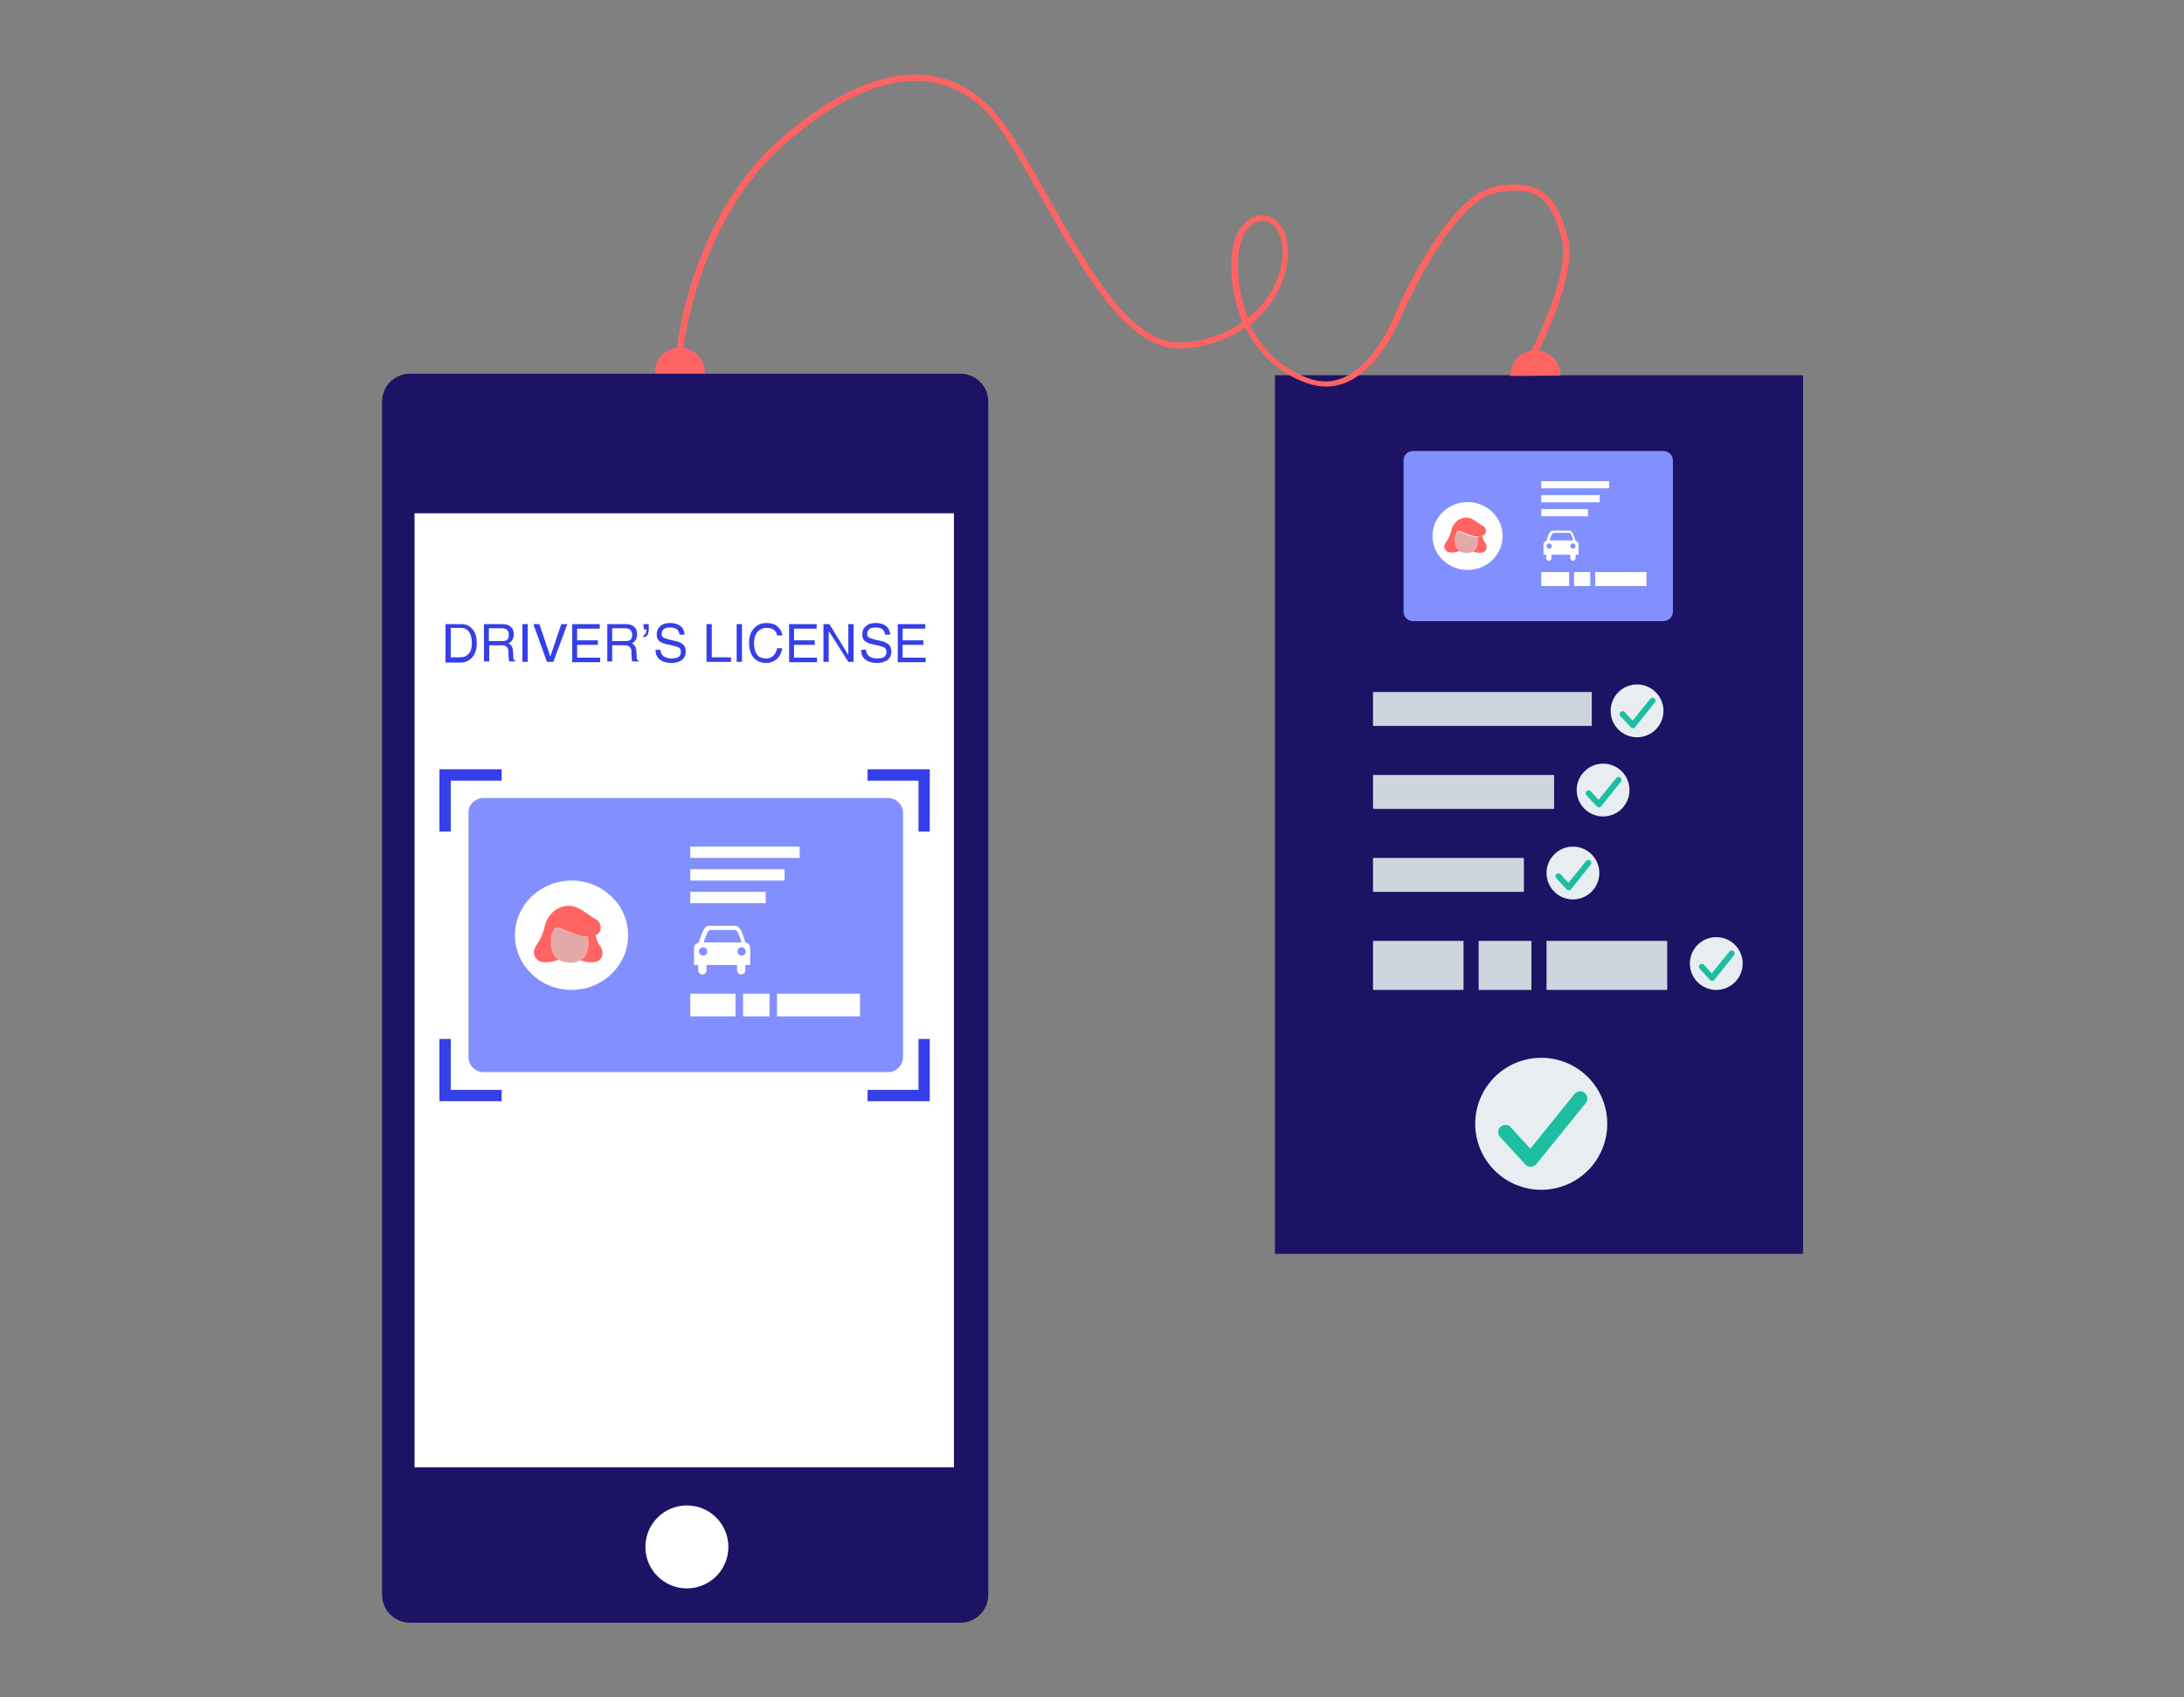 <?xml version="1.0" encoding="utf-8"?>
<!-- Generator: Adobe Illustrator 24.3.0, SVG Export Plug-In . SVG Version: 6.00 Build 0)  -->
<svg xmlns="http://www.w3.org/2000/svg" xmlns:xlink="http://www.w3.org/1999/xlink" version="1.1" id="Layer_1" x="0px" y="0px" viewBox="0 0 579 450" style="enable-background:new 0 0 579 450;" xml:space="preserve" width="579" height="450">
<rect x="0" y="0" width="579" height="450" fill="#808080" stroke="none"/>
<style type="text/css">
	.st0{fill:none;}
	.st1{fill-rule:evenodd;clip-rule:evenodd;fill:#1C1365;}
	.st2{fill-rule:evenodd;clip-rule:evenodd;fill:#828FFF;}
	.st3{fill-rule:evenodd;clip-rule:evenodd;fill:#FFFFFF;}
	.st4{fill-rule:evenodd;clip-rule:evenodd;fill:#E3A9A8;}
	.st5{fill-rule:evenodd;clip-rule:evenodd;fill:#FF6463;}
	.st6{fill-rule:evenodd;clip-rule:evenodd;fill:#E8EDF2;}
	.st7{fill:#1DBE9F;}
	.st8{fill-rule:evenodd;clip-rule:evenodd;fill:#CDD6DE;}
	.st9{fill:#353FE7;}
	.st10{enable-background:new    ;}
	.st11{fill:#FF6463;}
</style>
<rect class="st0" width="579" height="450"/>
<g>
	<g>
		<path class="st1" d="M338,99.5h140v233H338V99.5z"/>
	</g>
	<g>
		<path class="st2" d="M374.6,119.6l66.4,0c1.4,0,2.5,1.1,2.5,2.5v40.1c0,1.4-1.1,2.5-2.5,2.5h-66.4c-1.4,0-2.5-1.1-2.5-2.5v-40.1    C372.1,120.7,373.2,119.6,374.6,119.6C374.6,119.6,374.6,119.6,374.6,119.6L374.6,119.6z"/>
	</g>
	<g transform="translate(278.764 113.64)">
		<g>
			<ellipse class="st3" cx="110.3" cy="28.5" rx="9.3" ry="9"/>
		</g>
		<g>
			<path class="st4" d="M107.1,28.3c0,0-0.7,3.5,1.4,4.4c2,0.8,3.7-0.1,4-0.5c0.3-0.4,1-0.9,0.6-3.3c0,0-1.9-0.1-4.8-1.5     c0,0-0.1-0.3-0.6,0.1C107.4,27.6,107.2,27.9,107.1,28.3L107.1,28.3z"/>
		</g>
		<g>
			<g>
				<path class="st5" d="M108.2,32.5c0,0-2.4,0.8-3.3,0.1c-1-0.7-1-1.6-0.3-2.5c0.7-0.9,1.1-2,1.4-3.1c0.2-1.1,0.9-2,1.7-2.7      c0.4-0.2,2-1.2,3.6-0.4c1.6,0.8,2.1,1.5,3.1,1.9c1,0.5,1.1,2.3-0.1,2.6c-1.2,0.3-1.5,0.7-6-1.2c-0.2-0.1-0.5-0.1-0.7,0.1      c-0.4,0.4-0.6,1-0.6,1.6C106.8,30.8,107.4,32,108.2,32.5z"/>
			</g>
			<g>
				<path class="st5" d="M111.8,32.6c0.7,0.3,1.5,0.4,2.2,0.3c1.4-0.1,1.6-1.6,1.1-2.4c-0.5-0.6-0.8-1.3-0.9-2c0,0-0.7,0.1-1.3,0.3      C113,28.7,113.6,31.6,111.8,32.6z"/>
			</g>
		</g>
	</g>
	<g>
		<path class="st3" d="M416,151.7v3.7h-7.4v-3.7H416z M421.6,151.7v3.7h-4.3v-3.7H421.6z M436.5,151.7v3.7h-13.6v-3.7H436.5z     M421,135v1.9h-12.4V135H421z M424.1,131.3v1.9h-15.5v-1.9H424.1z M426.6,127.6v1.9h-18v-1.9H426.6z M409.2,147.1v-2.8    c0-0.4,0.3-0.8,0.8-0.9c0.4-1.5,0.9-2.7,1.6-2.7h4.5c0.7,0.1,1.1,1.2,1.6,2.7c0.6,0.2,0.8,0.5,0.8,0.9v2.8h-0.8v0.9    c0,0.4-0.3,0.7-0.7,0.7c-0.4,0-0.7-0.3-0.7-0.7c0,0,0,0,0,0v-0.9h-5v0.9c0,0.4-0.3,0.7-0.7,0.7c-0.4,0-0.7-0.3-0.7-0.7    c0,0,0,0,0,0v-0.9H409.2L409.2,147.1z M410.7,144.1c0.4,0,0.7,0.3,0.7,0.7c0,0.4-0.3,0.7-0.7,0.7c-0.4,0-0.7-0.3-0.7-0.7    C410,144.4,410.3,144.1,410.7,144.1z M417,144.1c0.4,0,0.7,0.3,0.7,0.7c0,0.4-0.3,0.7-0.7,0.7c-0.4,0-0.7-0.3-0.7-0.7c0,0,0,0,0,0    C416.4,144.4,416.7,144.1,417,144.1z M410.8,143.3h6.3c-0.4-1.3-0.7-2.1-1.1-2h-4.1C411.5,141.3,411.2,142.1,410.8,143.3z"/>
	</g>
	<g transform="translate(290 261)">
		<g>
			<circle class="st6" cx="118.6" cy="37" r="17.5"/>
		</g>
		<g>
			<path class="st7" d="M115.8,48.4c-0.5,0-1.1-0.2-1.4-0.6l-6.7-7.3c-0.7-0.8-0.7-2,0.1-2.7c0.8-0.7,2-0.7,2.7,0.1l5.2,5.7     l11.7-14.5c0.7-0.8,1.9-1,2.7-0.3c0.8,0.7,1,1.9,0.3,2.7l-13.1,16.2C116.9,48.1,116.4,48.4,115.8,48.4     C115.8,48.4,115.8,48.4,115.8,48.4z"/>
		</g>
	</g>
	<g transform="translate(326 162)">
		<g>
			<circle class="st6" cx="108" cy="26.5" r="7"/>
		</g>
		<g>
			<path class="st7" d="M106.9,31.1c-0.2,0-0.4-0.1-0.6-0.3l-2.7-2.9c-0.3-0.3-0.3-0.8,0-1.1c0.3-0.3,0.8-0.3,1.1,0l2.1,2.3l4.7-5.8     c0.3-0.3,0.8-0.4,1.1-0.1c0.3,0.3,0.4,0.8,0.1,1.1l-5.2,6.5C107.4,31,107.2,31.1,106.9,31.1C106.9,31.1,106.9,31.1,106.9,31.1z"/>
		</g>
	</g>
	<g transform="translate(317 183)">
		<g>
			<circle class="st6" cx="108" cy="26.5" r="7"/>
		</g>
		<g>
			<path class="st7" d="M106.9,31.1c-0.2,0-0.4-0.1-0.6-0.3l-2.7-2.9c-0.3-0.3-0.3-0.8,0-1.1c0.3-0.3,0.8-0.3,1.1,0l2.1,2.3l4.7-5.8     c0.3-0.3,0.8-0.4,1.1-0.1c0.3,0.3,0.4,0.8,0.1,1.1l-5.2,6.5C107.4,31,107.2,31.1,106.9,31.1C106.9,31.1,106.9,31.1,106.9,31.1z"/>
		</g>
	</g>
	<g transform="translate(309 205)">
		<g>
			<circle class="st6" cx="108" cy="26.5" r="7"/>
		</g>
		<g>
			<path class="st7" d="M106.9,31.1c-0.2,0-0.4-0.1-0.6-0.3l-2.7-2.9c-0.3-0.3-0.3-0.8,0-1.1c0.3-0.3,0.8-0.3,1.1,0l2.1,2.3l4.7-5.8     c0.3-0.3,0.8-0.4,1.1-0.1s0.4,0.8,0.1,1.1l-5.2,6.5C107.4,31,107.2,31.1,106.9,31.1C106.9,31.1,106.9,31.1,106.9,31.1z"/>
		</g>
	</g>
	<g transform="translate(347 229)">
		<g>
			<circle class="st6" cx="108" cy="26.5" r="7"/>
		</g>
		<g>
			<path class="st7" d="M106.9,31.1c-0.2,0-0.4-0.1-0.6-0.3l-2.7-2.9c-0.3-0.3-0.3-0.8,0-1.1c0.3-0.3,0.8-0.3,1.1,0l2.1,2.3l4.7-5.8     c0.3-0.3,0.8-0.4,1.1-0.1s0.4,0.8,0.1,1.1l-5.2,6.5C107.4,31,107.2,31.1,106.9,31.1C106.9,31.1,106.9,31.1,106.9,31.1z"/>
		</g>
	</g>
	<g>
		<g>
			<path class="st8" d="M364,183.5h58v9h-58V183.5z M364,205.5h48v9h-48V205.5z M364,227.5h40v9h-40V227.5z M364,249.5h24v13h-24     V249.5z M392,249.5h14v13h-14V249.5z M410,249.5h32v13h-32V249.5z"/>
		</g>
	</g>
	<g>
		<g>
			<path class="st1" d="M108.7,99.1h145.9c4.1,0,7.4,3.3,7.4,7.4v316.4c0,4.1-3.3,7.4-7.4,7.4H108.7c-4.1,0-7.4-3.3-7.4-7.4     c0,0,0,0,0,0V106.4C101.3,102.4,104.6,99.1,108.7,99.1C108.7,99.1,108.7,99.1,108.7,99.1z"/>
		</g>
		<g>
			<path class="st3" d="M109.9,136.1h143v253h-143V136.1z"/>
		</g>
		<g>
			<g>
				<path class="st9" d="M246.5,292H230v-3h13.5v-13.5h3V292z M133,292h-16.5v-16.5h3V289H133V292z M246.5,220.5h-3V207H230v-3h16.5      V220.5z M119.5,220.5h-3V204H133v3h-13.5V220.5z"/>
			</g>
		</g>
		<g>
			<path class="st2" d="M128.2,211.6l107.2,0c2.2,0,4,1.8,4,4v64.7c0,2.2-1.8,4-4,4H128.2c-2.2,0-4-1.8-4-4v-64.7     C124.1,213.4,126,211.6,128.2,211.6C128.2,211.6,128.2,211.6,128.2,211.6L128.2,211.6z"/>
		</g>
		<g transform="translate(35.523 214)">
			<g>
				<ellipse class="st3" cx="116" cy="34" rx="15" ry="14.5"/>
			</g>
			<g>
				<path class="st4" d="M110.8,33.6c0,0-1.1,5.7,2.2,7.1c3.3,1.4,5.9-0.1,6.4-0.8c0.5-0.6,1.5-1.4,1-5.4c0,0-3.1-0.2-7.7-2.5      c0,0-0.2-0.4-1,0.2C111.2,32.6,110.9,33.1,110.8,33.6z"/>
			</g>
			<g>
				<g>
					<path class="st5" d="M112.6,40.5c0,0-3.8,1.4-5.4,0.2c-1.5-1.2-1.5-2.5-0.5-4.1c1.1-1.5,1.8-3.2,2.2-5c0.4-1.7,1.4-3.3,2.8-4.3       c0.6-0.4,3.2-1.9,5.8-0.6c2.7,1.3,3.4,2.3,5,3.1c1.6,0.8,1.7,3.7-0.2,4.2c-1.9,0.5-2.5,1.1-9.6-2c-0.4-0.2-0.8-0.1-1.1,0.2       c-0.6,0.7-1,1.6-1,2.6C110.4,37.8,111.2,39.7,112.6,40.5z"/>
				</g>
				<g>
					<path class="st5" d="M118.4,40.6c1.1,0.5,2.4,0.7,3.6,0.5c2.3-0.2,2.6-2.6,1.8-3.9c-0.8-1-1.3-2.1-1.4-3.3c0,0-1.1,0.2-2.1,0.5       C120.3,34.4,121.4,39.1,118.4,40.6L118.4,40.6z"/>
				</g>
			</g>
		</g>
		<g>
			<path class="st3" d="M195,263.5v6h-12v-6H195z M204,263.5v6h-7v-6H204z M228,263.5v6h-22v-6H228z M203,236.5v3h-20v-3H203z      M208,230.5v3h-25v-3H208z M212,224.5v3h-29v-3H212z M184,255.9v-4.5c0-0.7,0.4-1.2,1.3-1.5c0.7-2.4,1.4-4.3,2.5-4.4h7.3     c1.1,0.1,1.8,2,2.5,4.4c0.9,0.3,1.3,0.8,1.3,1.5v4.5h-1.3v1.4c0,0.6-0.5,1.1-1.1,1.1s-1.1-0.5-1.1-1.1v-1.4h-8.1v1.4     c0,0.6-0.5,1.1-1.1,1.1s-1.1-0.5-1.1-1.1v-1.4H184z M186.4,251.2c0.6,0,1.1,0.5,1.1,1.1c0,0.6-0.5,1.1-1.1,1.1     c-0.6,0-1.1-0.5-1.1-1.1C185.3,251.7,185.8,251.2,186.4,251.2z M196.6,251.2c0.6,0,1.1,0.5,1.1,1.1c0,0.6-0.4,1.1-1.1,1.1     c-0.6,0-1.1-0.5-1.1-1.1C195.5,251.7,196,251.2,196.6,251.2z M186.5,249.9h10.1c-0.7-2.1-1.1-3.3-1.7-3.3h-6.6     C187.7,246.6,187.3,247.9,186.5,249.9z"/>
		</g>
		<g transform="translate(69.3 378.6)">
			<g>
				<circle class="st3" cx="112.8" cy="31.6" r="11"/>
			</g>
		</g>
	</g>
	<g class="st10">
		<path class="st9" d="M118.1,165.5h0.7h3.5c1.3,0,2.3,0.5,3,1.4c0.8,0.9,1.1,2.1,1.1,3.7c0,1.5-0.4,2.8-1.2,3.7s-1.8,1.4-3.1,1.4    h-3.3h-0.7V165.5z M119.5,174.3h2.5c1,0,1.7-0.3,2.3-1s0.8-1.6,0.8-2.9c0-1.2-0.3-2.2-0.8-2.9c-0.5-0.7-1.2-1-2.2-1h-2.6V174.3z"/>
		<path class="st9" d="M128.3,165.5h0.7h4c1.1,0,1.9,0.2,2.4,0.7c0.6,0.5,0.8,1.1,0.8,2c0,0.9-0.3,1.6-0.9,2.1    c-0.1,0.1-0.3,0.2-0.5,0.3l0.2,0.1c0.6,0.4,0.9,0.9,1,1.8l0.1,1.8c0,0.3,0,0.5,0.1,0.6s0.2,0.2,0.4,0.3v0.2H135    c0-0.1-0.1-0.3-0.1-0.6c0-0.3-0.1-0.7-0.1-1.2l0-0.8c0-0.6-0.2-1.1-0.5-1.3c-0.3-0.3-0.8-0.4-1.4-0.4h-3.2v4.3H129h-0.7V165.5z     M129.7,170h3.4c0.6,0,1.1-0.1,1.4-0.4c0.3-0.3,0.4-0.7,0.4-1.3c0-0.6-0.2-1-0.5-1.3s-0.8-0.4-1.5-0.4h-3.3V170z"/>
		<path class="st9" d="M138.5,165.5h0.7h0.7v10h-0.7h-0.7V165.5z"/>
		<path class="st9" d="M141.4,165.5h0.8h0.8l2.9,8.6h0l2.9-8.6h0.8h0.8l-3.7,10h-0.7H145L141.4,165.5z"/>
		<path class="st9" d="M151.7,175.5v-10h7.3v0.6v0.6h-6v3.1h5.5v0.6v0.6H153v3.4h6.1v0.6v0.6H151.7z"/>
		<path class="st9" d="M161,165.5h0.7h4c1.1,0,1.9,0.2,2.4,0.7c0.6,0.5,0.8,1.1,0.8,2c0,0.9-0.3,1.6-0.9,2.1    c-0.1,0.1-0.3,0.2-0.5,0.3l0.2,0.1c0.6,0.4,0.9,0.9,1,1.8l0.1,1.8c0,0.3,0,0.5,0.1,0.6s0.2,0.2,0.4,0.3v0.2h-1.7    c0-0.1-0.1-0.3-0.1-0.6c0-0.3-0.1-0.7-0.1-1.2l0-0.8c0-0.6-0.2-1.1-0.5-1.3c-0.3-0.3-0.8-0.4-1.4-0.4h-3.2v4.3h-0.7H161V165.5z     M162.4,170h3.4c0.6,0,1.1-0.1,1.4-0.4c0.3-0.3,0.4-0.7,0.4-1.3c0-0.6-0.2-1-0.5-1.3s-0.8-0.4-1.5-0.4h-3.3V170z"/>
		<path class="st9" d="M170.6,166.2v-0.7h0.7h0.7v1.2c0,0.7-0.1,1.2-0.3,1.6c-0.2,0.4-0.6,0.6-1.1,0.7v-0.6c0.3,0,0.5-0.2,0.6-0.5    c0.1-0.2,0.1-0.5,0.2-1h0h-0.7V166.2z"/>
		<path class="st9" d="M180.2,168.4c-0.1-0.6-0.3-1.1-0.7-1.5c-0.4-0.3-1-0.5-1.8-0.5c-0.8,0-1.3,0.1-1.7,0.4s-0.6,0.7-0.6,1.3    c0,0.4,0.1,0.7,0.4,0.9s0.8,0.4,1.6,0.6l1.8,0.4c0.9,0.2,1.6,0.6,2,1c0.4,0.4,0.6,1,0.6,1.8c0,0.9-0.3,1.6-1,2.2    c-0.7,0.5-1.6,0.8-2.8,0.8c-1.3,0-2.3-0.3-3.1-0.9c-0.7-0.6-1.1-1.4-1.1-2.5v-0.1h1.3c0,0.7,0.3,1.3,0.8,1.7s1.2,0.6,2.1,0.6    c0.8,0,1.5-0.1,1.9-0.4s0.6-0.7,0.6-1.3c0-0.5-0.1-0.8-0.4-1.1c-0.3-0.2-0.9-0.4-1.7-0.6l-1.8-0.4c-0.9-0.2-1.5-0.5-1.9-0.9    c-0.4-0.4-0.6-0.9-0.6-1.6c0-1,0.3-1.7,1-2.3c0.7-0.6,1.5-0.8,2.6-0.8c1.1,0,2,0.3,2.7,0.8c0.7,0.6,1,1.3,1.1,2.3H180.2z"/>
		<path class="st9" d="M187.3,175.5v-10h0.7h0.7v8.8h5.1v0.6v0.6H187.3z"/>
		<path class="st9" d="M195.3,165.5h0.7h0.7v10H196h-0.7V165.5z"/>
		<path class="st9" d="M207.4,171.8c-0.2,1.2-0.6,2.2-1.4,2.9c-0.8,0.7-1.8,1.1-2.9,1.1c-1.4,0-2.5-0.5-3.3-1.4    c-0.8-1-1.2-2.2-1.2-3.9s0.4-2.9,1.3-3.9c0.9-1,2-1.4,3.4-1.4c1.1,0,2.1,0.3,2.8,0.9s1.2,1.4,1.3,2.4H206    c-0.1-0.7-0.4-1.2-0.9-1.5c-0.5-0.4-1.1-0.5-1.9-0.5c-1,0-1.8,0.4-2.4,1.1c-0.6,0.7-0.9,1.7-0.9,3c0,1.3,0.3,2.3,0.8,3    s1.4,1,2.4,1c0.8,0,1.4-0.2,1.9-0.7c0.5-0.5,0.9-1.2,1-2H207.4z"/>
		<path class="st9" d="M209.2,175.5v-10h7.3v0.6v0.6h-6v3.1h5.5v0.6v0.6h-5.5v3.4h6.1v0.6v0.6H209.2z"/>
		<path class="st9" d="M219.7,175.5h-0.7h-0.7v-10h0.8h0.8l5,8.2v-8.2h0.7h0.7v10h-0.7h-0.7l-5.2-8.2V175.5z"/>
		<path class="st9" d="M234.7,168.4c-0.1-0.6-0.3-1.1-0.7-1.5c-0.4-0.3-1-0.5-1.8-0.5c-0.8,0-1.3,0.1-1.7,0.4s-0.6,0.7-0.6,1.3    c0,0.4,0.1,0.7,0.4,0.9s0.8,0.4,1.6,0.6l1.8,0.4c0.9,0.2,1.6,0.6,2,1c0.4,0.4,0.6,1,0.6,1.8c0,0.9-0.3,1.6-1,2.2    c-0.7,0.5-1.6,0.8-2.8,0.8c-1.3,0-2.3-0.3-3.1-0.9c-0.7-0.6-1.1-1.4-1.1-2.5v-0.1h1.3c0,0.7,0.3,1.3,0.8,1.7s1.2,0.6,2.1,0.6    c0.8,0,1.5-0.1,1.9-0.4s0.6-0.7,0.6-1.3c0-0.5-0.1-0.8-0.4-1.1c-0.3-0.2-0.9-0.4-1.7-0.6l-1.8-0.4c-0.9-0.2-1.5-0.5-1.9-0.9    c-0.4-0.4-0.6-0.9-0.6-1.6c0-1,0.3-1.7,1-2.3c0.7-0.6,1.5-0.8,2.6-0.8c1.1,0,2,0.3,2.7,0.8c0.7,0.6,1,1.3,1.1,2.3H234.7z"/>
		<path class="st9" d="M238,175.5v-10h7.3v0.6v0.6h-6v3.1h5.5v0.6v0.6h-5.5v3.4h6.1v0.6v0.6H238z"/>
	</g>
	<g>
		<g>
			<path class="st5" d="M413.7,99.6L413.7,99.6c0-3.8-3-6.7-6.7-6.7c-3.7,0-6.6,3-6.6,6.7v0.1L413.7,99.6z M186.9,99L186.9,99     c0-3.8-2.9-6.8-6.6-6.8c-3.7,0-6.7,2.9-6.7,6.6c0,0,0,0.1,0,0.1V99L186.9,99z"/>
		</g>
		<g>
			<path class="st11" d="M351.6,102.5c-1.4,0-2.9-0.2-4.5-0.7c-7.5-2.4-13.4-7.8-17-15c-4.8,3.4-10.7,5.4-17.1,5.6     c-0.2,0-0.3,0-0.5,0c-13.8,0-25.1-20-36-39.3c-3.6-6.4-7-12.4-10.4-17.6c-5.3-8.1-12-12.8-19.9-13.8     c-11.1-1.5-24.4,4.3-38.5,16.8c-22.9,20.2-26.5,53.8-26.6,54.1l-1.7-0.2c0-0.3,3.7-34.5,27.1-55.2c14.5-12.8,28.2-18.7,39.8-17.2     c8.3,1.1,15.4,6,21.1,14.6c3.5,5.3,6.9,11.3,10.5,17.7c10.7,18.9,21.7,38.5,34.6,38.5c0.1,0,0.3,0,0.4,0     c6.2-0.2,11.8-2.1,16.5-5.4c-2-4.7-3.1-10.1-3-15.9c0.2-8.4,4.3-12.3,8-12.4c0.1,0,0.1,0,0.2,0c3.1,0,6.4,2.6,6.8,8.5     c0.5,5.7-1.9,12-6.4,17.1c-1.1,1.2-2.3,2.4-3.6,3.4c3.3,6.9,8.9,12.1,16.1,14.4c11.7,3.8,19.4-10.3,22.1-16.6     c3.3-7.6,15-32.4,27.1-34.5c13.4-2.3,16.3,4.4,18.9,13.4c2.8,9.9-7.7,30.3-8.2,31.2l-1.5-0.8c0.1-0.2,10.7-20.7,8.1-30     c-2.9-10.2-5.9-14.1-17-12.2c-11.5,2-23.5,28.3-25.8,33.6C368.7,90.2,362.1,102.5,351.6,102.5z M334.7,58.6c0,0-0.1,0-0.1,0     c-3,0.1-6.3,3.5-6.4,10.8c-0.1,5.4,0.8,10.4,2.7,14.9c1.1-0.9,2.1-1.9,3.1-2.9c4.2-4.7,6.4-10.6,6-15.8     C339.5,60.7,337,58.6,334.7,58.6z"/>
		</g>
	</g>
</g>
</svg>
